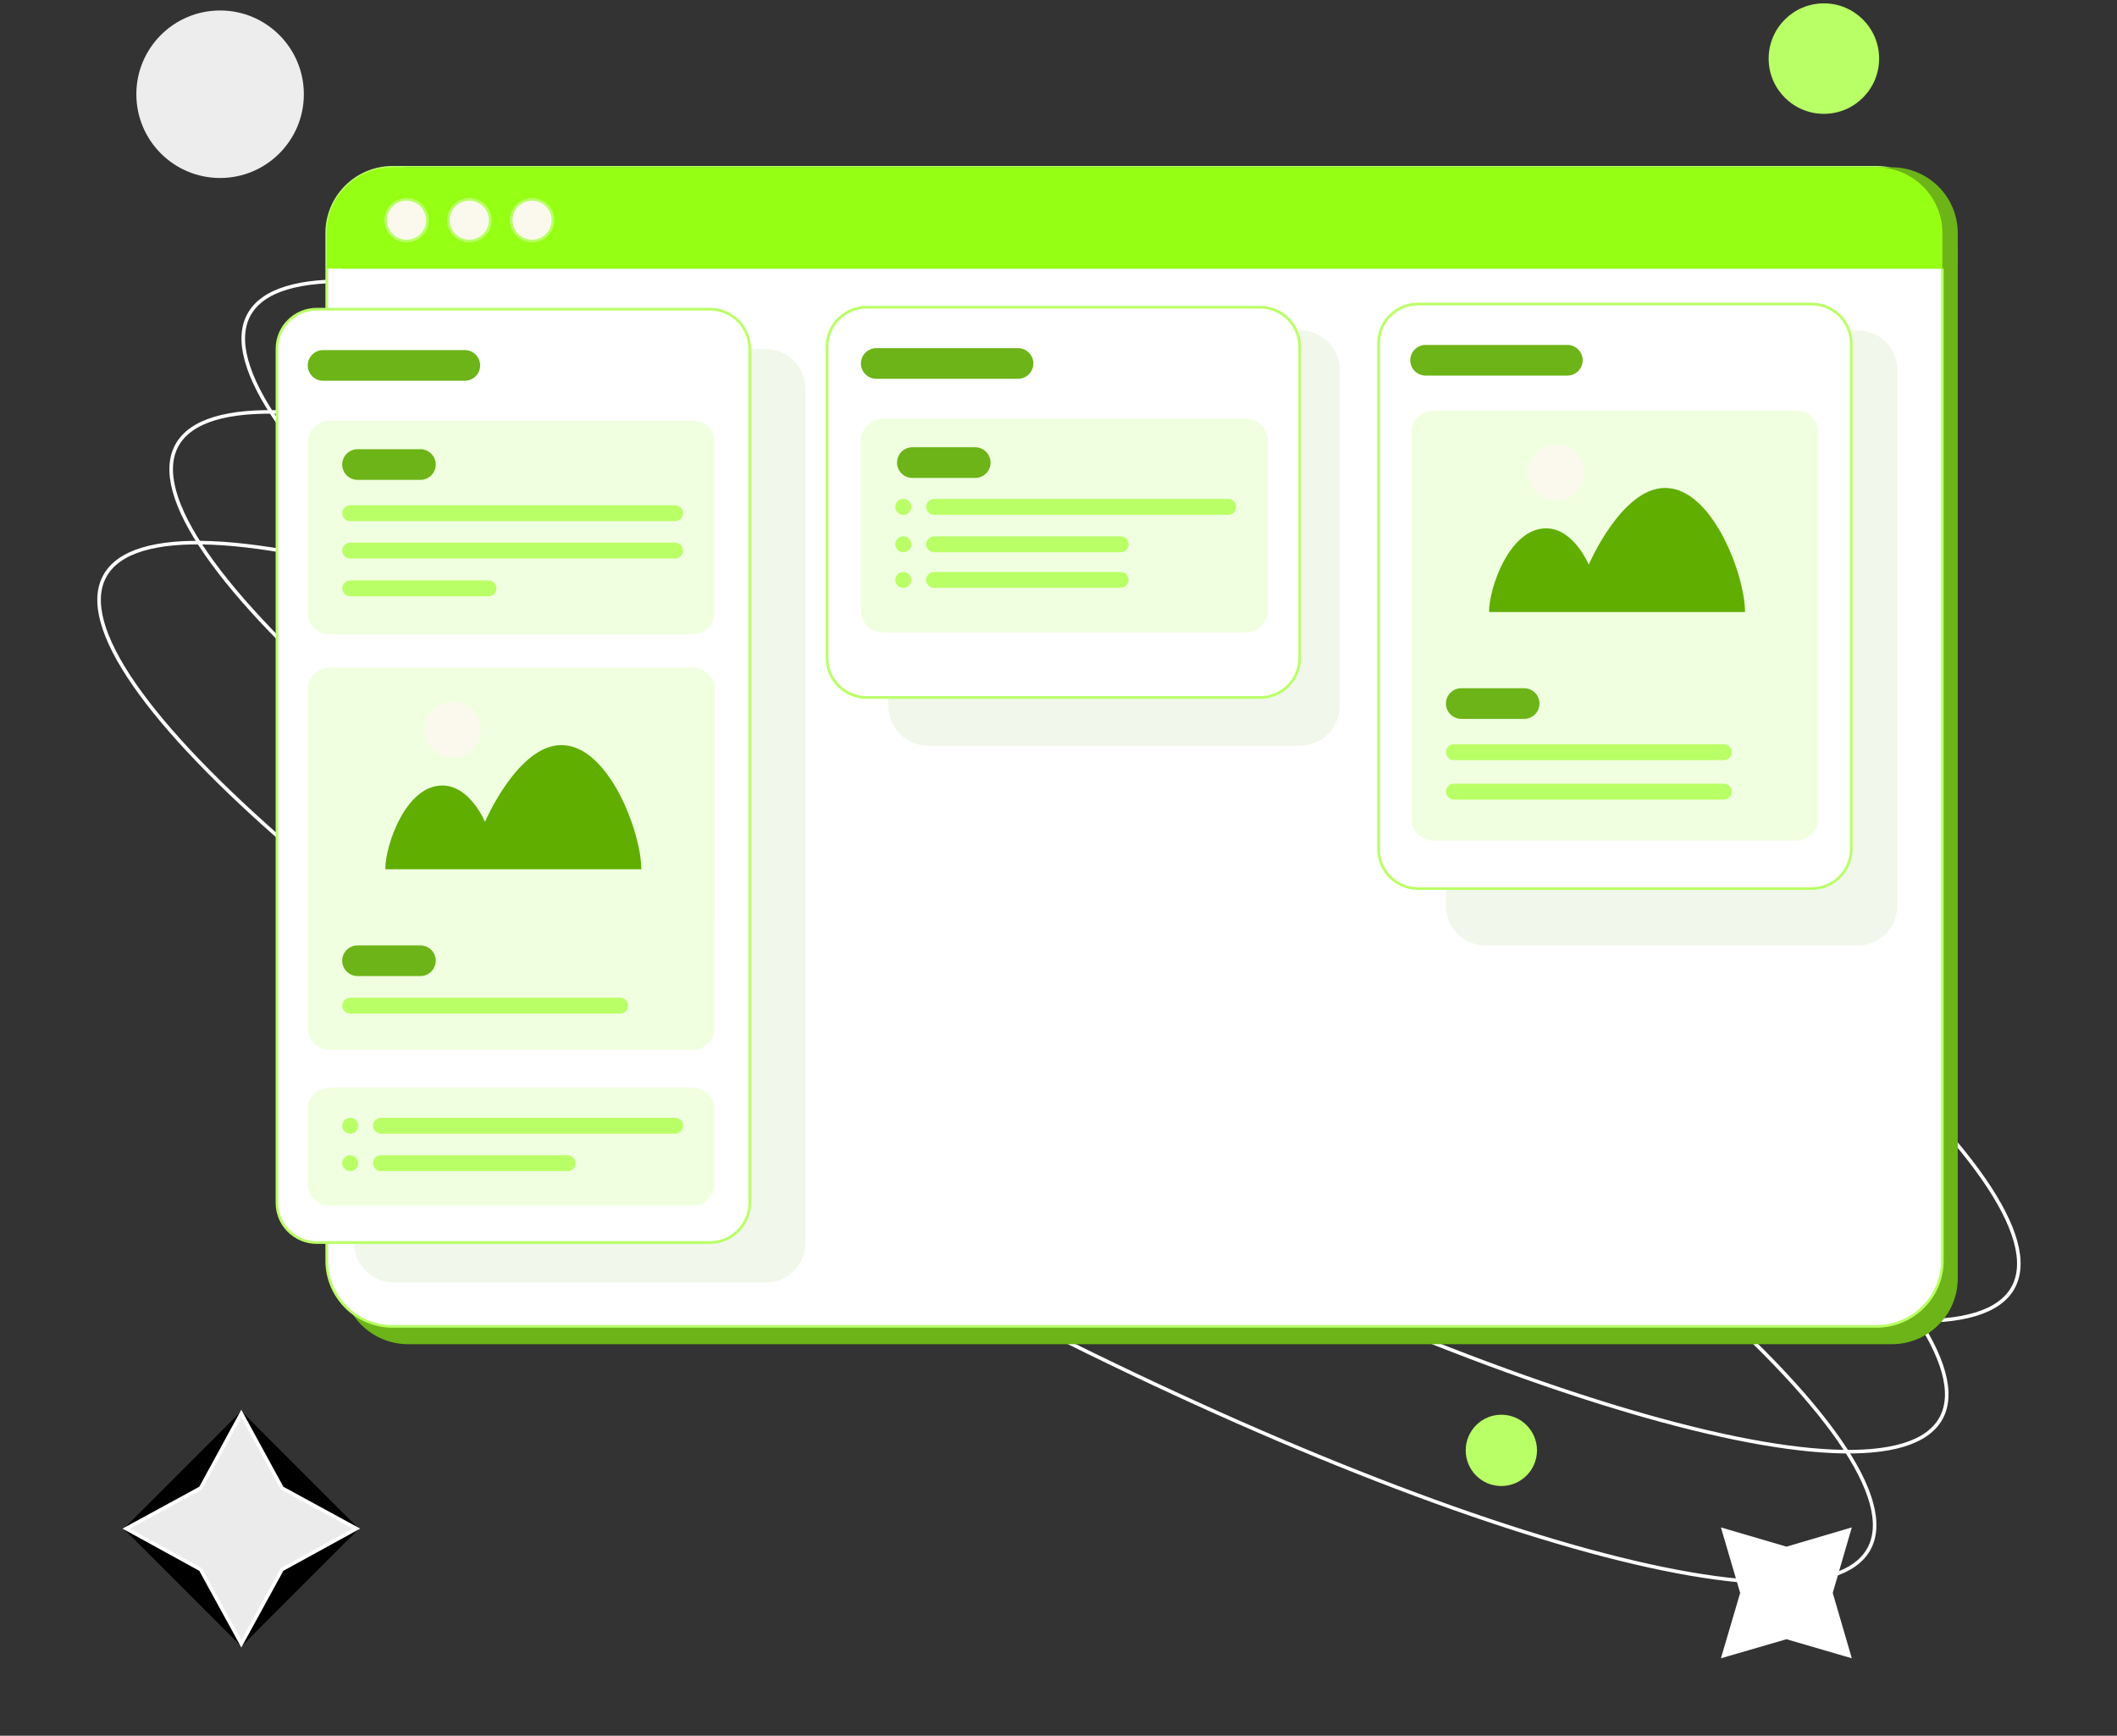 <svg width="594" height="487" viewBox="0 0 594 487" fill="none" xmlns="http://www.w3.org/2000/svg">
<rect x="0" y="0" width="594" height="487" fill="#333333" stroke="none"/>
<g clip-path="url(#clip0_12592_38044)">
<path d="M501.254 434.475L518.856 429.289L513.72 446.94L518.856 464.541L501.254 459.405L483.604 464.541L488.789 446.94L483.604 429.289L501.254 434.475Z" fill="white" stroke="white" stroke-miterlimit="10"/>
<path d="M34.712 428.94L67.712 395.94L100.712 428.94L67.712 461.94L34.712 428.94Z" fill="black"/>
<path d="M79.138 417.513L100.026 428.894L79.138 440.367L67.712 461.209L56.285 440.367L35.398 428.894L56.285 417.513L67.712 396.58L79.138 417.513Z" fill="#EBEBEB" stroke="white" stroke-miterlimit="10"/>
<path d="M564.836 361.273C562.936 364.717 559.398 367.208 554.303 368.753C549.205 370.299 542.593 370.883 534.632 370.54C518.711 369.853 497.509 365.464 472.495 357.808C422.475 342.498 357.313 314.156 288.873 276.405C220.434 238.655 161.701 198.657 122.068 164.515C102.249 147.441 87.227 131.849 78.153 118.75C73.616 112.199 70.582 106.295 69.17 101.158C67.759 96.024 67.979 91.703 69.879 88.259C71.778 84.815 75.316 82.324 80.412 80.778C85.51 79.233 92.122 78.649 100.083 78.992C116.003 79.679 137.205 84.068 162.219 91.724C212.24 107.034 277.402 135.376 345.841 173.127C414.281 210.877 473.014 250.874 512.646 285.017C532.466 302.09 547.488 317.682 556.562 330.782C561.099 337.333 564.132 343.237 565.544 348.374C566.955 353.508 566.736 357.829 564.836 361.273Z" stroke="white" stroke-miterlimit="10"/>
<path d="M544.606 397.947C542.706 401.391 539.168 403.882 534.072 405.427C528.975 406.973 522.363 407.557 514.401 407.213C498.481 406.527 477.279 402.138 452.265 394.482C402.244 379.172 337.082 350.83 268.643 313.079C200.204 275.328 141.47 235.331 101.838 201.189C82.018 184.115 66.996 168.523 57.923 155.423C53.385 148.873 50.352 142.969 48.94 137.832C47.529 132.698 47.748 128.376 49.648 124.932C51.548 121.489 55.086 118.997 60.181 117.452C65.279 115.907 71.891 115.323 79.852 115.666C95.773 116.353 116.975 120.742 141.989 128.398C192.009 143.707 257.171 172.05 325.611 209.8C394.05 247.551 452.783 287.548 492.416 321.69C512.235 338.764 527.257 354.356 536.331 367.456C540.868 374.007 543.902 379.911 545.314 385.047C546.725 390.181 546.505 394.503 544.606 397.947Z" stroke="white" stroke-miterlimit="10"/>
<path d="M524.377 434.621C522.477 438.065 518.939 440.556 513.844 442.101C508.746 443.647 502.134 444.231 494.173 443.888C478.252 443.201 457.05 438.812 432.036 431.156C382.016 415.846 316.854 387.504 248.414 349.753C179.975 312.003 121.242 272.006 81.609 237.863C61.791 220.79 46.769 205.198 37.694 192.098C33.157 185.547 30.123 179.643 28.712 174.506C27.3 169.372 27.52 165.051 29.419 161.607C31.32 158.163 34.858 155.672 39.953 154.127C45.05 152.581 51.663 151.997 59.624 152.34C75.544 153.027 96.746 157.416 121.76 165.072C171.781 180.382 236.943 208.724 305.382 246.475C373.822 284.225 432.555 324.223 472.187 358.365C492.007 375.439 507.029 391.031 516.103 404.13C520.64 410.681 523.673 416.585 525.085 421.722C526.496 426.856 526.277 431.177 524.377 434.621Z" stroke="white" stroke-miterlimit="10"/>
<path d="M496.256 16.44C496.256 7.88 503.196 0.94 511.756 0.94C520.316 0.94 527.256 7.88 527.256 16.44C527.256 25 520.316 31.94 511.756 31.94C503.196 31.94 496.256 25 496.256 16.44Z" fill="#B9FF66"/>
<path d="M530.805 51.94H114.513C104.289 51.94 96 60.195 96 70.378V358.713C96 368.896 104.289 377.151 114.513 377.151H530.805C541.03 377.151 549.318 368.896 549.318 358.713V70.378C549.318 60.195 541.03 51.94 530.805 51.94Z" fill="#6CB417"/>
<path d="M526.485 46.94H110.193C99.968 46.94 91.68 55.195 91.68 65.378V353.713C91.68 363.896 99.968 372.151 110.193 372.151H526.485C536.709 372.151 544.998 363.896 544.998 353.713V65.378C544.998 55.195 536.709 46.94 526.485 46.94Z" fill="white" stroke="#B9FF66" stroke-width="0.75" stroke-miterlimit="10"/>
<path d="M521.184 92.694H416.865C410.706 92.694 405.713 97.667 405.713 103.801V254.158C405.713 260.293 410.706 265.265 416.865 265.265H521.184C527.343 265.265 532.336 260.293 532.336 254.158V103.801C532.336 97.667 527.343 92.694 521.184 92.694Z" fill="#F1F7EA"/>
<path d="M508.289 85.3H397.919C391.772 85.3 386.788 90.263 386.788 96.386V238.223C386.788 244.346 391.772 249.31 397.919 249.31H508.289C514.436 249.31 519.42 244.346 519.42 238.223V96.386C519.42 90.263 514.436 85.3 508.289 85.3Z" fill="white" stroke="#B9FF66" stroke-width="0.75" stroke-miterlimit="10"/>
<path d="M214.86 97.953H110.542C104.383 97.953 99.39 102.926 99.39 109.06V348.717C99.39 354.851 104.383 359.824 110.542 359.824H214.86C221.02 359.824 226.012 354.851 226.012 348.717V109.06C226.012 102.926 221.02 97.953 214.86 97.953Z" fill="#F1F7EA"/>
<path d="M364.737 92.694H260.419C254.26 92.694 249.267 97.667 249.267 103.801V198.117C249.267 204.252 254.26 209.225 260.419 209.225H364.737C370.896 209.225 375.889 204.252 375.889 198.117V103.801C375.889 97.667 370.896 92.694 364.737 92.694Z" fill="#F1F7EA"/>
<path d="M114.501 46.94H530.804C541.016 46.94 549.317 55.197 549.317 65.378V75.36H95.999V65.378C95.999 55.197 104.289 46.94 114.501 46.94Z" fill="#6CB417"/>
<path d="M110.193 46.94H526.495C536.708 46.94 545.008 55.197 545.008 65.378V75.36H91.68V65.378C91.68 55.197 99.98 46.94 110.193 46.94Z" fill="#95FF14"/>
<path d="M114.058 67.629C117.301 67.629 119.93 65.011 119.93 61.781C119.93 58.551 117.301 55.933 114.058 55.933C110.815 55.933 108.187 58.551 108.187 61.781C108.187 65.011 110.815 67.629 114.058 67.629Z" fill="#FBF9ED" stroke="#B9FF66" stroke-width="0.75" stroke-miterlimit="10"/>
<path d="M131.674 67.629C134.916 67.629 137.545 65.011 137.545 61.781C137.545 58.551 134.916 55.933 131.674 55.933C128.431 55.933 125.802 58.551 125.802 61.781C125.802 65.011 128.431 67.629 131.674 67.629Z" fill="#FBF9ED" stroke="#B9FF66" stroke-width="0.75" stroke-miterlimit="10"/>
<path d="M149.289 67.629C152.532 67.629 155.16 65.011 155.16 61.781C155.16 58.551 152.532 55.933 149.289 55.933C146.046 55.933 143.417 58.551 143.417 61.781C143.417 65.011 146.046 67.629 149.289 67.629Z" fill="#FBF9ED" stroke="#B9FF66" stroke-width="0.75" stroke-miterlimit="10"/>
<path d="M353.522 86.204H243.194C237.035 86.204 232.042 91.177 232.042 97.312V184.591C232.042 190.726 237.035 195.698 243.194 195.698H353.522C359.681 195.698 364.674 190.726 364.674 184.591V97.312C364.674 91.177 359.681 86.204 353.522 86.204Z" fill="white" stroke="#B9FF66" stroke-width="0.75" stroke-miterlimit="10"/>
<path d="M349.573 117.496H247.715C244.32 117.496 241.568 120.237 241.568 123.617V171.317C241.568 174.698 244.32 177.439 247.715 177.439H349.573C352.967 177.439 355.719 174.698 355.719 171.317V123.617C355.719 120.237 352.967 117.496 349.573 117.496Z" fill="#F0FFDF"/>
<path d="M199.199 86.751H88.871C82.712 86.751 77.719 91.724 77.719 97.858V337.515C77.719 343.649 82.712 348.622 88.871 348.622H199.199C205.358 348.622 210.351 343.649 210.351 337.515V97.858C210.351 91.724 205.358 86.751 199.199 86.751Z" fill="white" stroke="#B9FF66" stroke-width="0.75" stroke-miterlimit="10"/>
<path d="M194.351 118.043H92.493C89.099 118.043 86.347 120.784 86.347 124.164V171.864C86.347 175.245 89.099 177.986 92.493 177.986H194.351C197.745 177.986 200.497 175.245 200.497 171.864V124.164C200.497 120.784 197.745 118.043 194.351 118.043Z" fill="#F0FFDF"/>
<path d="M194.351 305.15H92.493C89.099 305.15 86.347 307.891 86.347 311.272V332.182C86.347 335.563 89.099 338.304 92.493 338.304H194.351C197.745 338.304 200.497 335.563 200.497 332.182V311.272C200.497 307.891 197.745 305.15 194.351 305.15Z" fill="#F0FFDF"/>
<path d="M194.351 187.399H92.493C89.099 187.399 86.347 190.14 86.347 193.521V288.416C86.347 291.797 89.099 294.537 92.493 294.537H194.351C197.745 294.537 200.497 291.797 200.497 288.416V193.521C200.497 190.14 197.745 187.399 194.351 187.399Z" fill="#F0FFDF"/>
<path d="M92.482 187.399H194.351C197.741 187.399 200.497 190.145 200.497 193.521V257.766H86.347V193.521C86.347 190.145 89.103 187.399 92.493 187.399H92.482Z" fill="#F0FFDF"/>
<path d="M130.406 98.227H90.666C88.281 98.227 86.347 100.153 86.347 102.529C86.347 104.904 88.281 106.83 90.666 106.83H130.406C132.791 106.83 134.725 104.904 134.725 102.529C134.725 100.153 132.791 98.227 130.406 98.227Z" fill="#6CB417"/>
<path d="M117.945 126.037H100.34C97.954 126.037 96.019 127.963 96.019 130.339C96.019 132.714 97.954 134.641 100.34 134.641H117.945C120.33 134.641 122.264 132.714 122.264 130.339C122.264 127.963 120.33 126.037 117.945 126.037Z" fill="#6CB417"/>
<path d="M273.619 125.49H256.015C253.629 125.49 251.695 127.416 251.695 129.792C251.695 132.168 253.629 134.094 256.015 134.094H273.619C276.005 134.094 277.939 132.168 277.939 129.792C277.939 127.416 276.005 125.49 273.619 125.49Z" fill="#6CB417"/>
<path d="M117.945 265.255H100.34C97.954 265.255 96.019 267.181 96.019 269.557C96.019 271.933 97.954 273.859 100.34 273.859H117.945C120.33 273.859 122.264 271.933 122.264 269.557C122.264 267.181 120.33 265.255 117.945 265.255Z" fill="#6CB417"/>
<path d="M189.409 141.772H98.258C97.022 141.772 96.019 142.768 96.019 143.996C96.019 145.225 97.022 146.221 98.258 146.221H189.409C190.645 146.221 191.648 145.225 191.648 143.996C191.648 142.768 190.645 141.772 189.409 141.772Z" fill="#B9FF66"/>
<path d="M189.409 152.258H98.258C97.022 152.258 96.019 153.254 96.019 154.483C96.019 155.712 97.022 156.708 98.258 156.708H189.409C190.645 156.708 191.648 155.712 191.648 154.483C191.648 153.254 190.645 152.258 189.409 152.258Z" fill="#B9FF66"/>
<path d="M189.409 313.639H106.909C105.672 313.639 104.67 314.635 104.67 315.863C104.67 317.092 105.672 318.088 106.909 318.088H189.409C190.645 318.088 191.648 317.092 191.648 315.863C191.648 314.635 190.645 313.639 189.409 313.639Z" fill="#B9FF66"/>
<path d="M159.237 324.136H106.909C105.672 324.136 104.67 325.132 104.67 326.36C104.67 327.589 105.672 328.585 106.909 328.585H159.237C160.474 328.585 161.476 327.589 161.476 326.36C161.476 325.132 160.474 324.136 159.237 324.136Z" fill="#B9FF66"/>
<path d="M173.98 279.928H98.258C97.022 279.928 96.019 280.924 96.019 282.152C96.019 283.381 97.022 284.377 98.258 284.377H173.98C175.216 284.377 176.218 283.381 176.218 282.152C176.218 280.924 175.216 279.928 173.98 279.928Z" fill="#B9FF66"/>
<path d="M137.038 162.85H98.291C97.054 162.85 96.052 163.846 96.052 165.075C96.052 166.303 97.054 167.299 98.291 167.299H137.038C138.274 167.299 139.277 166.303 139.277 165.075C139.277 163.846 138.274 162.85 137.038 162.85Z" fill="#B9FF66"/>
<path d="M285.628 97.68H245.888C243.502 97.68 241.568 99.606 241.568 101.982C241.568 104.358 243.502 106.284 245.888 106.284H285.628C288.013 106.284 289.947 104.358 289.947 101.982C289.947 99.606 288.013 97.68 285.628 97.68Z" fill="#6CB417"/>
<path d="M439.76 96.775H400.02C397.635 96.775 395.701 98.701 395.701 101.077C395.701 103.453 397.635 105.379 400.02 105.379H439.76C442.146 105.379 444.08 103.453 444.08 101.077C444.08 98.701 442.146 96.775 439.76 96.775Z" fill="#6CB417"/>
<path d="M179.936 243.872C179.936 233.522 170.79 209.056 157.505 209.056C145.297 209.056 136.077 230.598 136.077 230.598C136.077 230.598 131.895 220.395 124.101 220.395C113.878 220.395 108.112 237.045 108.112 243.882H179.936V243.872Z" fill="#5FAE00"/>
<path d="M126.974 212.601C131.331 212.601 134.863 209.083 134.863 204.744C134.863 200.405 131.331 196.887 126.974 196.887C122.617 196.887 119.085 200.405 119.085 204.744C119.085 209.083 122.617 212.601 126.974 212.601Z" fill="#FBF9ED"/>
<path d="M504.033 115.234H402.175C398.78 115.234 396.028 117.975 396.028 121.356V229.714C396.028 233.095 398.78 235.836 402.175 235.836H504.033C507.427 235.836 510.179 233.095 510.179 229.714V121.356C510.179 117.975 507.427 115.234 504.033 115.234Z" fill="#F0FFDF"/>
<path d="M427.637 193.1H410.032C407.647 193.1 405.713 195.026 405.713 197.402C405.713 199.778 407.647 201.704 410.032 201.704H427.637C430.022 201.704 431.956 199.778 431.956 197.402C431.956 195.026 430.022 193.1 427.637 193.1Z" fill="#6CB417"/>
<path d="M483.672 208.825H407.952C406.715 208.825 405.713 209.821 405.713 211.05C405.713 212.278 406.715 213.274 407.952 213.274H483.672C484.908 213.274 485.911 212.278 485.911 211.05C485.911 209.821 484.908 208.825 483.672 208.825Z" fill="#B9FF66"/>
<path d="M483.672 219.89H407.952C406.715 219.89 405.713 220.886 405.713 222.115C405.713 223.343 406.715 224.339 407.952 224.339H483.672C484.908 224.339 485.911 223.343 485.911 222.115C485.911 220.886 484.908 219.89 483.672 219.89Z" fill="#B9FF66"/>
<path d="M489.628 171.717C489.628 161.367 480.482 136.902 467.197 136.902C454.989 136.902 445.769 158.443 445.769 158.443C445.769 158.443 441.587 148.24 433.794 148.24C423.571 148.24 417.805 164.891 417.805 171.728H489.628V171.717Z" fill="#5FAE00"/>
<path d="M436.655 140.447C441.012 140.447 444.544 136.929 444.544 132.59C444.544 128.25 441.012 124.732 436.655 124.732C432.299 124.732 428.767 128.25 428.767 132.59C428.767 136.929 432.299 140.447 436.655 140.447Z" fill="#FBF9ED"/>
<path d="M98.258 318.098C99.496 318.098 100.498 317.1 100.498 315.869C100.498 314.637 99.496 313.639 98.258 313.639C97.022 313.639 96.019 314.637 96.019 315.869C96.019 317.1 97.022 318.098 98.258 318.098Z" fill="#B9FF66"/>
<path d="M98.258 328.595C99.496 328.595 100.498 327.597 100.498 326.366C100.498 325.134 99.496 324.136 98.258 324.136C97.022 324.136 96.019 325.134 96.019 326.366C96.019 327.597 97.022 328.595 98.258 328.595Z" fill="#B9FF66"/>
<path d="M344.598 139.994H262.098C260.862 139.994 259.859 140.99 259.859 142.219C259.859 143.447 260.862 144.443 262.098 144.443H344.598C345.835 144.443 346.837 143.447 346.837 142.219C346.837 140.99 345.835 139.994 344.598 139.994Z" fill="#B9FF66"/>
<path d="M314.427 150.491H262.098C260.862 150.491 259.859 151.487 259.859 152.716C259.859 153.944 260.862 154.94 262.098 154.94H314.427C315.663 154.94 316.665 153.944 316.665 152.716C316.665 151.487 315.663 150.491 314.427 150.491Z" fill="#B9FF66"/>
<path d="M253.449 144.454C254.685 144.454 255.688 143.456 255.688 142.224C255.688 140.993 254.685 139.994 253.449 139.994C252.212 139.994 251.21 140.993 251.21 142.224C251.21 143.456 252.212 144.454 253.449 144.454Z" fill="#B9FF66"/>
<path d="M253.449 154.94C254.685 154.94 255.688 153.942 255.688 152.711C255.688 151.479 254.685 150.481 253.449 150.481C252.212 150.481 251.21 151.479 251.21 152.711C251.21 153.942 252.212 154.94 253.449 154.94Z" fill="#B9FF66"/>
<path d="M314.427 160.484H262.098C260.862 160.484 259.859 161.48 259.859 162.708C259.859 163.937 260.862 164.933 262.098 164.933H314.427C315.663 164.933 316.665 163.937 316.665 162.708C316.665 161.48 315.663 160.484 314.427 160.484Z" fill="#B9FF66"/>
<path d="M253.449 164.943C254.685 164.943 255.688 163.945 255.688 162.714C255.688 161.482 254.685 160.484 253.449 160.484C252.212 160.484 251.21 161.482 251.21 162.714C251.21 163.945 252.212 164.943 253.449 164.943Z" fill="#B9FF66"/>
<path d="M411.256 406.94C411.256 401.417 415.733 396.94 421.256 396.94C426.779 396.94 431.256 401.417 431.256 406.94C431.256 412.463 426.779 416.94 421.256 416.94C415.733 416.94 411.256 412.463 411.256 406.94Z" fill="#B9FF66"/>
<path d="M38.256 26.44C38.256 13.461 48.777 2.94 61.756 2.94C74.735 2.94 85.256 13.461 85.256 26.44C85.256 39.419 74.735 49.94 61.756 49.94C48.777 49.94 38.256 39.419 38.256 26.44Z" fill="#EDEDED"/>
</g>
<defs>
<clipPath id="clip0_12592_38044">
<rect width="594" height="486" fill="white" transform="translate(0 0.94)"/>
</clipPath>
</defs>
</svg>
